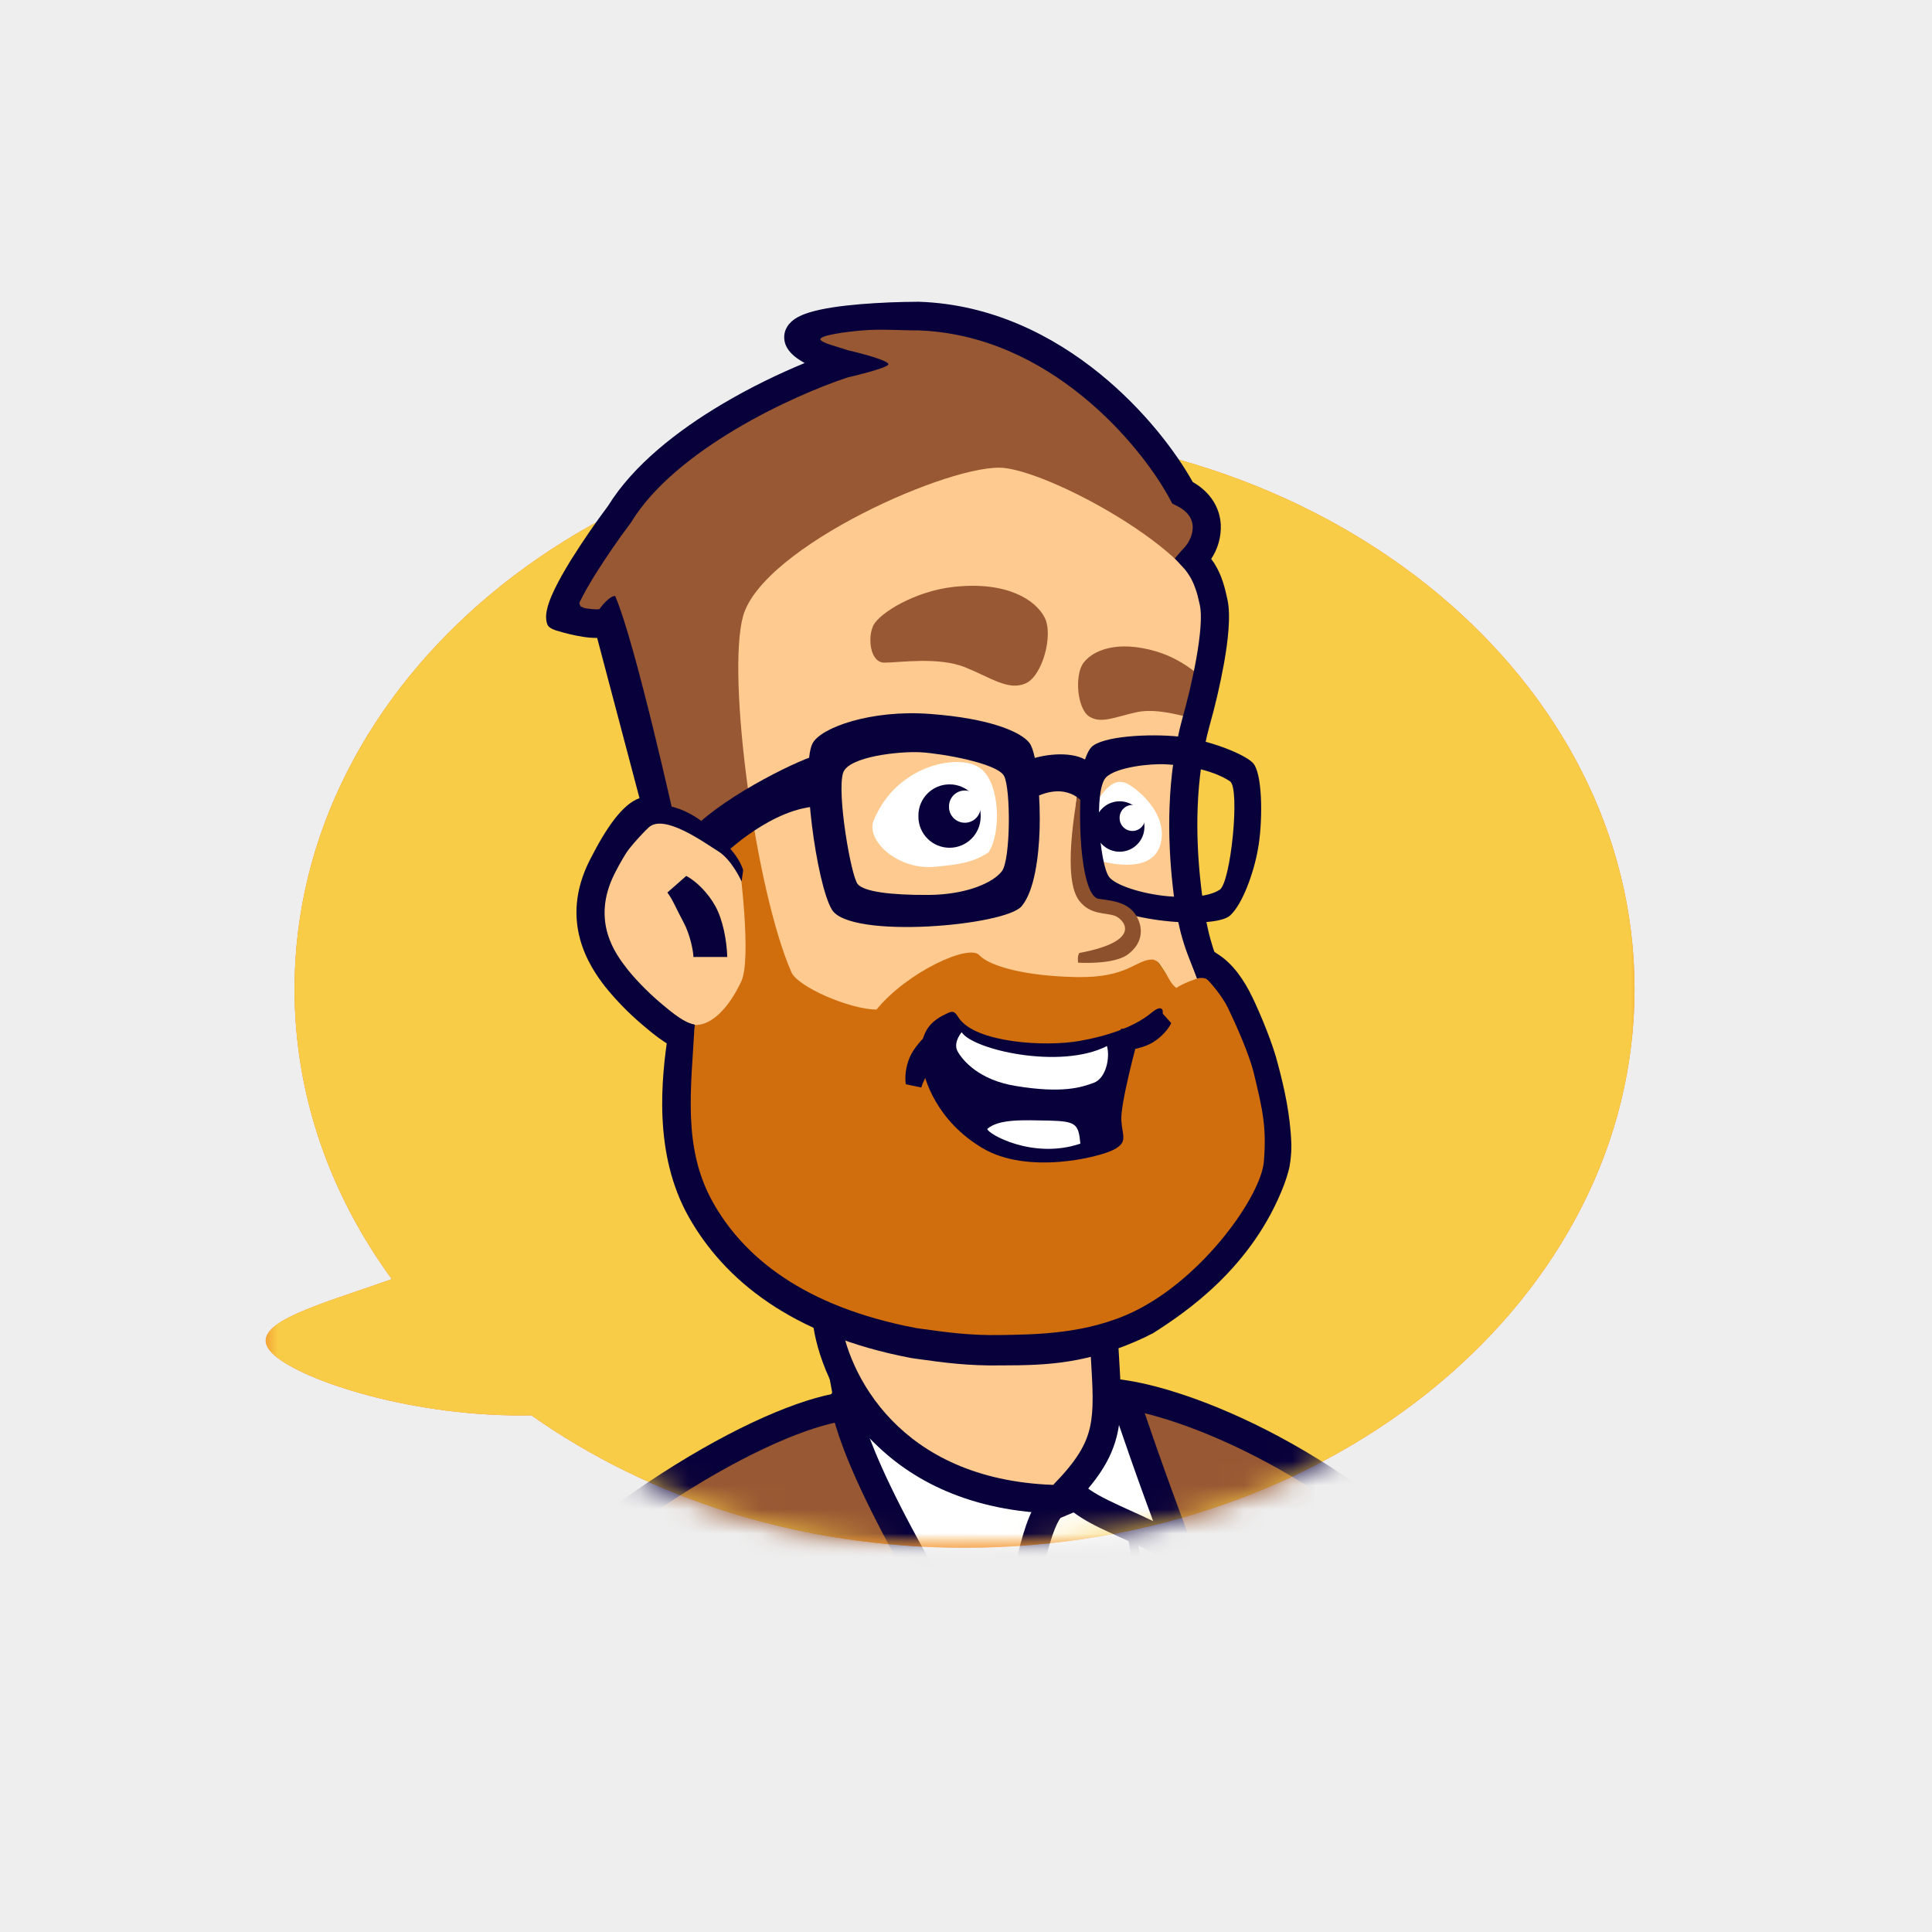 <?xml version="1.0" encoding="UTF-8"?> <svg xmlns="http://www.w3.org/2000/svg" width="80" height="80" viewBox="0 0 80 80" fill="none"><rect x="0" y="0" width="80" height="80" fill="#333333" stroke="none"/><g clip-path="url(#clip0_16_20)"><rect width="80" height="80" fill="white"></rect><rect width="80" height="80" fill="#EEEEEE"></rect><path fill-rule="evenodd" clip-rule="evenodd" d="M39.939 64.09C55.263 64.09 67.683 53.733 67.683 40.957C67.683 28.18 55.263 17.824 39.939 17.824C24.617 17.824 12.196 28.18 12.196 40.957C12.196 45.354 13.669 49.466 16.224 52.967C15.785 53.123 15.349 53.271 14.929 53.414C12.219 54.337 10.122 55.052 11.369 56.126C12.643 57.222 17.216 58.703 22.004 58.605C26.84 62.026 33.102 64.09 39.939 64.09Z" fill="#F17D29"></path><mask id="mask0_16_20" style="mask-type:luminance" maskUnits="userSpaceOnUse" x="11" y="12" width="57" height="53"><path d="M11 12H68V64.09H11V12Z" fill="white"></path></mask><g mask="url(#mask0_16_20)"><path fill-rule="evenodd" clip-rule="evenodd" d="M39.939 64.09C55.263 64.09 67.683 53.733 67.683 40.957C67.683 28.18 55.263 17.824 39.939 17.824C24.617 17.824 12.196 28.18 12.196 40.957C12.196 45.354 13.669 49.466 16.224 52.967C15.785 53.123 15.349 53.271 14.929 53.414C12.219 54.337 10.122 55.052 11.369 56.126C12.643 57.222 17.216 58.703 22.004 58.605C26.84 62.026 33.102 64.09 39.939 64.09Z" fill="#F8CC46"></path><mask id="mask1_16_20" style="mask-type:luminance" maskUnits="userSpaceOnUse" x="21" y="11" width="37" height="54"><path d="M22.028 58.469C26.698 61.96 32.62 64.108 39.576 64.108C46.631 64.108 52.858 62.256 57.429 58.765C57.429 52.301 56.957 47.165 56.957 47.165L55.992 11.726H21.316L22.028 58.47V58.469Z" fill="#C4C4C4"></path></mask><g mask="url(#mask1_16_20)"><path d="M43.33 63.094C39.544 63.474 36.085 60.829 34.518 57.831L34.474 57.746L34.457 57.651C33.899 54.76 33.931 52.3 33.929 52.203L33.938 51.54L46.931 51.605L46.753 52.412C46.545 53.356 46.078 56.067 46.365 57.289L46.378 57.354L46.385 57.421C46.517 60.519 45.361 61.773 44.596 62.609L44.424 62.797L44.28 62.961L44.072 63.005C43.827 63.029 43.576 63.07 43.33 63.094ZM35.72 57.286C37.583 60.775 41.048 62.132 43.612 61.711L43.638 61.679C44.318 60.932 45.169 60.014 45.074 57.523C44.913 56.764 44.926 55.624 45.127 54.146C45.184 53.685 45.252 53.262 45.314 52.929L35.242 52.876C35.276 53.758 35.373 55.437 35.72 57.286ZM47.166 39.917L47.148 39.888L47.13 39.852L44.143 33.98L48.298 39.149L48.333 39.215L47.166 39.917Z" fill="#08003A"></path><path d="M33.62 59.701C33.901 58.385 34.707 57.076 35.222 56.883C35.736 56.689 45.441 57.025 45.441 57.025C45.441 57.025 46.131 57.514 46.533 57.905C46.936 58.297 56.278 74.38 56.278 74.38L41.199 75.895L33.62 59.701Z" fill="#08003A"></path><path d="M47.049 58.717C46.85 58.394 46.67 58.047 46.293 57.833C46.166 58.865 45.667 60.723 44.322 61.818C44.542 61.915 46.095 62.578 47.554 64.009C47.659 64.111 47.96 64.579 48.024 64.193C48.22 63.05 47.754 61.467 47.754 61.467L48.091 60.442C47.674 59.748 47.317 59.151 47.049 58.717Z" fill="white"></path><path d="M48.38 60.928C48.47 61.775 48.391 62.922 48.249 64.469C48.213 64.852 48.181 63.997 47.986 63.786C47.125 62.876 45.036 62.402 44.082 62.119C43.477 62.574 42.525 65.177 42.454 67.611C42.441 68.081 42.234 68.355 41.786 68.244C39.602 67.689 36.181 66.343 36.92 65.153C37.7 65.759 39.538 67.1 41.235 67.681C42.118 67.987 42.006 67.358 42.018 67.096C42.135 65.217 42.805 63.02 43.491 62.193C39.153 62.904 35.853 59.789 34.619 57.888C34.34 58.028 34.256 58.581 33.875 60.226L41.206 75.893L56.279 74.381C56.273 74.389 51.212 65.683 48.381 60.928H48.38Z" fill="white"></path><path d="M42.794 65.091C42.794 65.091 42.807 66.132 44.644 67.093C44.75 68.564 45.994 72.6 45.994 72.6L50.994 72.238C50.994 72.238 47.315 66.877 46.782 66.12C47.045 65.14 46.811 64.233 46.826 64.008C46.139 63.252 44.228 61.962 43.937 62.133C43.161 63.074 42.794 65.091 42.794 65.091Z" fill="white"></path><path d="M34.919 58.089C29.073 59.236 16.886 69.679 16.875 70.401C14.167 72.043 20.824 70.361 20.393 70.963C19.956 71.564 22.072 70.632 21.33 74.644C21.783 76.533 25.196 80.433 26.456 80.418C27.717 80.403 46.218 79.498 46.218 79.498C46.218 79.498 44.183 73.621 40.66 68.966C37.139 64.311 36.384 62.221 34.919 58.089ZM46.527 57.922C47.492 58.167 52.067 59.339 52.278 60.011C57.533 61.164 59.19 65.357 59.579 65.907C60.434 67.123 62.482 70.05 63.303 72.045C64.303 74.46 54.962 75.034 54.962 75.034C52.486 73.199 47.428 62.699 46.527 57.922Z" fill="#985833"></path><path fill-rule="evenodd" clip-rule="evenodd" d="M44.76 61.455H44.834C45.175 61.768 45.656 62.021 46.368 62.349C46.504 62.413 46.65 62.478 46.801 62.547C47.414 62.825 48.142 63.156 48.962 63.597L48.418 64.645C47.738 64.284 47.045 63.948 46.34 63.636C46.185 63.566 46.033 63.497 45.887 63.429C45.331 63.173 44.89 62.946 44.455 62.626L43.914 62.854C43.839 62.951 43.719 63.171 43.584 63.562C43.415 64.071 43.278 64.589 43.172 65.115C42.947 66.209 42.775 67.314 42.656 68.425L42.565 69.279L39.062 67.465L39.59 66.409L41.599 67.45C41.702 66.671 41.848 65.737 42.034 64.865C42.163 64.255 42.314 63.662 42.485 63.168C42.646 62.706 42.859 62.221 43.166 61.937L43.219 61.887L44.76 61.455Z" fill="#08003A"></path><path fill-rule="evenodd" clip-rule="evenodd" d="M42.76 73.63C36.179 63.839 34.763 59.934 34.423 58.345L35.561 58.093C35.85 59.442 37.151 63.185 43.721 72.961L42.76 73.63ZM51.245 71.415C49.114 67.035 46.781 60.413 45.883 57.655L46.988 57.282C47.883 60.028 50.195 66.585 52.29 70.889L51.245 71.415Z" fill="#08003A"></path><path fill-rule="evenodd" clip-rule="evenodd" d="M60.518 66.791C54.668 60.594 48.293 58.462 46.043 58.276L46.138 57.094C48.706 57.306 55.337 59.591 61.358 65.97L60.518 66.791ZM28.575 61.662C31.551 59.817 33.939 58.918 35.219 58.805L35.118 57.623C33.564 57.76 30.987 58.779 27.969 60.649C24.929 62.534 21.377 65.323 17.869 69.079L18.712 69.896C22.151 66.215 25.622 63.492 28.575 61.662Z" fill="#08003A"></path><path d="M51.501 72.062C51.501 72.062 48.387 67.335 47.129 66.092C47.356 64.744 47.111 63.876 47.111 63.876L46.699 63.694C46.848 64.163 46.971 65.743 46.753 66.13C46.746 66.13 51.001 72.245 51.001 72.245L51.501 72.062Z" fill="#08003A"></path><path d="M43.837 61.852C40.06 62.625 36.529 59.989 34.989 57.039C34.442 54.177 34.474 51.724 34.474 51.724L46.006 51.78C46.006 51.78 45.24 55.318 45.624 56.953C45.752 60 44.574 61.019 43.837 61.852Z" fill="#FFCA8F"></path><path d="M40.479 61.69C40.397 61.662 40.314 61.64 40.224 61.612C40.307 61.641 40.397 61.662 40.48 61.691L40.479 61.69ZM40.78 61.771C40.698 61.751 40.608 61.73 40.525 61.701C40.608 61.723 40.691 61.751 40.78 61.771ZM39.365 61.259C39.281 61.223 39.205 61.179 39.121 61.142C39.206 61.187 39.281 61.223 39.365 61.259ZM39.647 61.387L39.397 61.278C39.481 61.313 39.565 61.351 39.647 61.387ZM40.194 61.6C40.104 61.572 40.021 61.536 39.938 61.507C40.021 61.536 40.104 61.565 40.194 61.6ZM39.929 61.501C39.838 61.465 39.754 61.428 39.664 61.393C39.755 61.436 39.839 61.472 39.929 61.501ZM41.077 61.839L40.809 61.778C40.899 61.805 40.989 61.826 41.077 61.839ZM42.573 61.987C42.483 61.99 42.393 61.989 42.303 61.984C42.391 61.99 42.485 61.987 42.573 61.987ZM41.361 61.892C41.272 61.879 41.182 61.859 41.094 61.846C41.175 61.86 41.265 61.881 41.361 61.892ZM42.275 61.987C42.186 61.98 42.092 61.983 42.003 61.969L42.275 61.987ZM41.656 61.937C41.568 61.924 41.48 61.918 41.391 61.897L41.656 61.937ZM39.09 61.13C39.006 61.086 38.929 61.042 38.845 60.999C38.929 61.043 39.013 61.086 39.09 61.13ZM36.303 58.931C36.238 58.863 36.18 58.787 36.122 58.719C36.181 58.795 36.238 58.863 36.303 58.931ZM36.918 59.569C36.708 59.366 36.506 59.155 36.311 58.938C36.5 59.157 36.702 59.367 36.918 59.569ZM36.113 58.712C35.933 58.488 35.758 58.26 35.588 58.028C35.748 58.258 35.923 58.485 36.113 58.712ZM37.136 59.771C37.065 59.711 36.999 59.644 36.927 59.577C36.992 59.645 37.065 59.711 37.136 59.771ZM42.872 61.98C42.776 61.981 42.69 61.99 42.596 61.992C42.689 61.983 42.776 61.981 42.872 61.98ZM37.151 59.785C37.223 59.844 37.296 59.911 37.367 59.97C37.293 59.91 37.221 59.848 37.151 59.785ZM38.317 60.679C38.239 60.627 38.162 60.576 38.091 60.524C38.17 60.582 38.247 60.634 38.317 60.679ZM42.916 61.974C43.002 61.965 43.097 61.964 43.183 61.955C43.094 61.958 43.005 61.964 42.916 61.974ZM37.825 60.341C37.669 60.225 37.516 60.104 37.367 59.979C37.517 60.105 37.675 60.222 37.825 60.341ZM45.135 60.07L45.094 60.146C45.113 60.124 45.128 60.098 45.135 60.07ZM45.014 60.312C44.997 60.351 44.972 60.391 44.954 60.43C44.971 60.391 44.997 60.351 45.014 60.312ZM44.865 60.581C44.848 60.612 44.821 60.651 44.804 60.683C44.82 60.646 44.84 60.612 44.865 60.581ZM45.422 59.244C45.418 59.274 45.405 59.297 45.402 59.326C45.406 59.304 45.411 59.275 45.422 59.244ZM45.208 59.884C45.19 59.93 45.172 59.968 45.155 60.015C45.172 59.976 45.19 59.93 45.208 59.884ZM44.634 60.916C44.616 60.947 44.59 60.971 44.571 61.002C44.589 60.971 44.616 60.947 44.634 60.916ZM45.38 59.405C45.375 59.434 45.363 59.458 45.351 59.488C45.363 59.458 45.367 59.428 45.38 59.405ZM45.261 59.751C45.249 59.775 45.244 59.805 45.231 59.829C45.245 59.804 45.255 59.778 45.261 59.751ZM45.329 59.559C45.312 59.606 45.302 59.651 45.283 59.69C45.301 59.644 45.319 59.597 45.329 59.559ZM43.904 61.778C43.883 61.803 43.864 61.828 43.836 61.846C43.856 61.828 43.877 61.804 43.904 61.778ZM43.977 61.697C43.957 61.722 43.937 61.74 43.915 61.764C43.934 61.74 43.954 61.718 43.977 61.697ZM44.073 61.584C44.041 61.616 44.007 61.649 43.981 61.688C44.016 61.657 44.047 61.622 44.073 61.584ZM43.233 61.943C43.327 61.934 43.413 61.917 43.507 61.907C43.416 61.923 43.325 61.935 43.233 61.943ZM44.234 61.41C44.213 61.427 44.2 61.452 44.179 61.47C44.199 61.452 44.218 61.432 44.234 61.411V61.41ZM44.145 61.509C44.132 61.524 44.118 61.532 44.106 61.548C44.121 61.537 44.134 61.524 44.145 61.509ZM44.305 61.329C44.292 61.345 44.278 61.354 44.272 61.37C44.285 61.353 44.299 61.345 44.305 61.329Z" fill="#BC8358"></path><path d="M25.474 25.887C26.193 29.923 28.895 36.989 29.024 39.156C29.154 41.325 48.723 40.892 48.723 40.892C48.723 40.892 42.259 33.511 48.805 24.116C50.177 22.311 49.742 21.513 48.609 20.666C49.382 18.922 43.312 14.888 41.058 13.923C38.806 12.959 36.076 12.482 33.623 13.517C32.656 13.927 34.417 14.53 35.432 14.927C28.849 16.705 25.561 21.751 25.398 22.393C22.608 22.673 23.532 24.837 23.562 25.147C23.592 25.456 22.399 24.98 23.492 24.803C21.817 25.976 23.115 25.937 25.474 25.887Z" fill="#985833"></path><path d="M48.745 40.824C48.663 40.952 45.455 37.202 45.917 31.655L32.153 32.807L28.387 35.969C28.732 37.341 28.989 38.483 29.025 39.157C29.154 41.325 27.914 45.469 29.017 48.797C30.428 53.053 35.367 56.286 45.295 55.289C49.371 54.962 52.71 49.602 52.898 48.073C53.078 46.544 52.051 43.543 50.277 40.446C49.542 40.305 48.745 40.824 48.745 40.824Z" fill="#D06D0D"></path><path d="M36.292 41.806C35.174 41.791 33.042 40.867 32.772 40.262C31.293 36.89 30.081 28.006 30.768 25.517C31.568 22.632 39.488 19.134 41.591 19.378C43.804 19.631 50.208 23.23 49.885 25.25C49.589 27.096 49.16 28.911 48.934 31.701C48.708 34.493 48.27 36.829 49.767 40.46C49.639 40.488 49.01 40.7 48.709 40.908C48.293 40.608 48.221 39.828 47.727 39.731C47.013 39.731 46.728 40.497 44.587 40.459C42.447 40.421 40.984 40.009 40.553 39.554C40.133 39.068 37.563 40.249 36.292 41.806ZM30.619 35.803C30.253 34.582 27.666 33.182 26.434 34.013C25.578 34.59 24.457 36.512 24.733 37.846C25.163 39.961 27.586 42.68 28.977 42.428C29.88 42.263 30.506 41.04 30.694 40.641C31.135 39.696 30.619 35.803 30.619 35.803Z" fill="#FFCA8F"></path><path d="M28.721 34.289C30.102 32.886 33.322 31.327 33.949 31.242C33.92 31.996 33.973 33.383 33.973 33.383C31.984 33.411 29.976 35.392 29.976 35.392L28.721 34.289Z" fill="#08003A"></path><path d="M24.796 38.045C24.509 36.816 26.232 34.856 26.86 34.264C27.489 33.673 29.166 34.892 29.742 35.252C30.316 35.61 30.709 36.502 30.709 36.502L30.773 36.021C30.247 34.481 27.667 33.189 26.434 34.02C25.578 34.597 24.457 36.519 24.733 37.853C25.164 39.969 27.384 42.69 28.776 42.439C26.703 41.91 25.083 39.274 24.796 38.045Z" fill="#08003A"></path><path d="M36.166 25.892C35.915 26.394 36.024 27.44 36.622 27.439C37.22 27.439 38.866 27.184 39.968 27.632C41.069 28.08 41.746 28.6 42.455 28.305C43.163 28.01 43.63 26.289 43.255 25.568C42.887 24.853 41.715 24.063 39.513 24.299C37.888 24.469 36.417 25.391 36.166 25.892ZM50.201 28.67C50.321 29.092 50.093 29.884 49.64 29.801C49.186 29.718 47.973 29.295 47.076 29.488C46.179 29.682 45.592 29.989 45.096 29.664C44.6 29.339 44.484 27.945 44.87 27.44C45.248 26.939 46.246 26.49 47.883 26.976C49.092 27.333 50.08 28.248 50.201 28.67Z" fill="#985833"></path><path d="M36.177 33.973C35.839 34.811 37.197 36.033 38.685 35.893C39.602 35.811 40.292 35.732 40.939 35.289C41.448 34.51 41.433 32.456 40.604 31.821C39.782 31.175 37.137 31.625 36.177 33.973ZM45.393 33.229C45.943 32.355 46.299 32.303 46.623 32.426C46.949 32.549 48.438 33.661 48.044 34.987C47.651 36.321 45.504 35.628 45.504 35.628L45.393 33.229Z" fill="white"></path><path d="M42.628 30.764C42.277 30.308 40.997 29.745 38.514 29.563C36.074 29.376 33.972 30.13 33.643 30.789C33.157 31.738 33.804 36.6 34.447 37.667C35.194 38.902 41.625 38.338 42.304 37.525C42.834 36.892 43.012 35.482 43.048 34.347C43.083 33.212 42.971 31.221 42.628 30.764ZM41.486 36.075C41.124 36.55 40.019 37.048 38.444 37.057C36.87 37.066 35.79 36.922 35.52 36.614C35.242 36.307 34.643 32.831 34.912 32C35.132 31.324 37.262 31.102 38.12 31.15C38.979 31.198 41.301 31.597 41.578 32.135C41.857 32.673 41.848 35.599 41.486 36.075ZM51.927 31.648C51.663 31.265 50.055 30.629 48.825 30.501C47.594 30.371 45.635 30.479 45.19 30.94C44.852 31.287 44.585 32.749 44.55 33.452C44.517 34.155 44.495 35.817 45.053 36.908C45.674 38.125 50.245 38.537 50.935 37.91C51.452 37.441 51.916 36.137 52.086 35.174C52.271 34.218 52.311 32.219 51.927 31.648ZM50.504 36.843C50.01 37.161 49.107 37.179 48.356 37.111C47.23 37.009 46.151 36.633 45.921 36.307C45.533 35.765 45.282 32.71 45.8 32.188C46.219 31.767 47.626 31.61 48.278 31.649C49.893 31.74 50.687 32.181 50.937 32.357C51.354 32.657 50.964 36.551 50.504 36.843Z" fill="#08003A"></path><path d="M44.814 31.849C44.475 33.527 43.99 36.409 44.695 37.307C45.161 37.898 45.782 37.781 46.167 37.923C46.508 38.047 47.406 38.951 44.692 39.461C44.598 39.594 44.642 39.862 44.642 39.862C44.642 39.862 46.109 39.96 46.699 39.523C47.297 39.077 47.306 38.533 47.161 38.146C46.87 37.381 46.169 37.309 45.496 37.219C44.84 37.135 44.564 34.44 44.814 31.849Z" fill="#8E512E"></path><path d="M42.614 31.459C43.326 31.201 44.454 31.102 45.042 31.52C45.629 31.937 44.86 33.257 44.86 33.257C44.86 33.257 44.214 32.303 42.769 33.058C41.324 33.813 42.614 31.459 42.614 31.459ZM39.717 42.17C40.407 43.165 43.242 43.363 44.71 43.101C46.176 42.839 47.128 42.4 47.692 41.926C48.256 41.452 48.266 42.057 47.895 42.364C47.524 42.672 47.265 42.648 47.174 42.87C47.083 43.093 46.391 45.715 46.431 46.382C46.472 47.049 46.72 47.294 46.108 47.61C45.497 47.925 42.544 48.655 40.67 47.534C38.796 46.412 38.272 44.73 38.167 44.053C38.002 44.258 38.162 43.249 38.13 43.416C38.097 43.583 38.011 44.263 38.13 43.416C38.249 42.578 38.586 42.252 39.27 41.937C39.509 41.84 39.55 41.925 39.717 42.17Z" fill="#08003A"></path><path d="M39.821 42.742C40.276 43.465 43.903 44.303 45.837 43.315C45.971 43.785 45.805 44.644 45.294 44.835C44.782 45.025 43.997 45.285 42.074 44.97C40.534 44.724 39.871 43.915 39.657 43.543C39.445 43.172 39.821 42.742 39.821 42.742ZM40.882 46.743C40.868 46.933 42.755 48.028 44.736 47.355C44.657 46.544 44.566 46.431 43.457 46.402C42.356 46.382 41.379 46.325 40.882 46.743Z" fill="white"></path><path d="M30.015 34.919C28.624 33.279 27.422 33.296 26.9 33.333C26.776 33.48 26.722 33.753 26.722 33.753C27.743 33.524 29.486 34.421 30.015 34.919ZM34.704 55.222C34.917 56.904 35.754 58.302 36.106 58.713C35.278 58.141 34.597 57.056 34.559 56.666C34.527 56.267 34.704 55.222 34.704 55.222ZM45.525 56.167C45.508 57.702 45.643 58.649 45.402 59.336C45.933 57.578 45.872 56.349 45.872 56.349L45.526 56.167H45.525Z" fill="#08003A"></path><path fill-rule="evenodd" clip-rule="evenodd" d="M50.261 39.4L50.477 39.542C51.067 39.934 51.512 40.578 51.854 41.285C52.2 42.002 52.718 43.247 52.925 44.099C53.177 45.039 53.428 46.163 53.47 47.333C53.47 47.333 53.495 47.73 53.401 48.277C53.352 48.568 53.177 49.043 53.177 49.043C51.858 52.502 49.071 54.359 47.739 55.209C47.7 55.234 47.668 55.242 47.668 55.242L47.555 55.297L47.447 55.356C45.084 56.466 43.42 56.538 41.47 56.538C40.089 56.564 39.039 56.417 38.016 56.274C37.928 56.261 37.839 56.247 37.75 56.236L37.736 56.234L37.722 56.231C32.773 55.293 29.974 52.98 28.513 50.38C27.066 47.804 27.361 44.727 27.688 42.666L28.762 42.451C28.62 45.08 28.25 47.524 29.524 49.791C30.784 52.032 33.259 54.102 37.928 54.99L38.175 55.026C39.199 55.168 40.168 55.304 41.457 55.281C42.837 55.255 45.007 55.258 46.983 54.292C49.838 52.895 52.222 49.509 52.335 48.09C52.447 46.671 52.292 45.987 51.918 44.438C51.724 43.633 51.147 42.358 50.851 41.744C50.607 41.24 50.124 40.683 49.992 40.565C49.86 40.446 49.569 40.512 49.569 40.512L49.229 39.598L50.261 39.399V39.4Z" fill="#08003A"></path><path fill-rule="evenodd" clip-rule="evenodd" d="M35.634 12.595C36.43 12.531 37.229 12.498 38.029 12.495H38.051C41.072 12.596 43.607 13.905 45.536 15.47C47.38 16.966 48.697 18.72 49.39 19.96C50.124 20.379 50.51 21.018 50.55 21.724C50.571 22.227 50.432 22.725 50.153 23.144C50.347 23.396 50.478 23.666 50.571 23.907C50.695 24.229 50.764 24.548 50.802 24.723L50.822 24.809L50.824 24.818C50.903 25.177 50.903 25.618 50.87 26.057C50.838 26.507 50.767 27.004 50.679 27.493C50.52 28.363 50.32 29.224 50.079 30.074C49.491 32.231 49.491 34.588 49.726 36.646C49.962 38.702 50.242 39.304 50.553 40.157L49.566 40.516C49.222 39.57 48.816 38.93 48.57 36.782C48.324 34.636 48.315 32.111 48.958 29.753L48.96 29.745C49.128 29.16 49.366 28.211 49.534 27.281C49.617 26.816 49.68 26.363 49.709 25.97C49.738 25.567 49.728 25.267 49.688 25.081L49.659 24.952C49.619 24.773 49.574 24.566 49.487 24.339C49.388 24.05 49.235 23.782 49.038 23.548L48.646 23.124L48.967 22.753C49.257 22.471 49.405 22.103 49.387 21.79C49.372 21.515 49.225 21.188 48.713 20.938L48.544 20.855L48.454 20.688C47.859 19.573 46.606 17.855 44.81 16.397C43.019 14.943 40.721 13.774 38.023 13.681C37.309 13.684 36.481 13.617 35.723 13.681C35.011 13.741 33.993 13.878 33.967 14.047C34.018 14.206 34.596 14.326 35.111 14.503C35.111 14.503 36.736 14.875 36.787 15.076C36.825 15.234 35.102 15.628 35.102 15.628C34.002 15.99 32.212 16.731 30.463 17.772C28.703 18.82 27.052 20.13 26.15 21.602L26.135 21.627L26.118 21.65C25.592 22.351 25.095 23.073 24.63 23.816C24.381 24.218 24.163 24.603 24.005 24.931C23.972 25 24.002 25.004 24.038 25.107C24.2 25.184 24.196 25.18 24.333 25.2C24.507 25.226 24.651 25.235 24.754 25.23C24.776 25.229 24.798 25.227 24.819 25.224C24.819 25.224 25.202 24.677 25.472 24.677C26.31 26.602 28.001 34.242 28.001 34.242L27.207 33.898C27.12 33.885 26.316 34.462 25.457 36.16C24.442 38.16 25.517 39.538 25.976 40.128C26.227 40.45 26.736 41.005 27.319 41.502C27.924 42.018 28.359 42.352 28.776 42.434L28.552 43.598C27.82 43.452 27.19 42.938 26.571 42.41C26.022 41.942 25.517 41.424 25.063 40.863C24.413 40.029 23.137 38.152 24.421 35.616C25.109 34.262 25.775 33.302 26.48 33.049L24.727 26.415C24.539 26.416 24.352 26.402 24.167 26.373C23.778 26.312 23.394 26.222 23.019 26.103C23.019 26.103 22.79 26.035 22.703 25.922C22.602 25.793 22.612 25.509 22.612 25.509C22.628 25.167 22.788 24.767 22.959 24.41C23.141 24.029 23.385 23.605 23.645 23.184C24.124 22.418 24.636 21.673 25.177 20.95C26.232 19.245 28.068 17.825 29.876 16.749C31.076 16.034 32.293 15.455 33.32 15.032C33.027 14.871 32.746 14.67 32.594 14.406C32.487 14.227 32.449 14.016 32.486 13.811C32.528 13.593 32.648 13.434 32.76 13.328C32.969 13.132 33.263 13.014 33.524 12.934C34.075 12.766 34.846 12.661 35.634 12.595Z" fill="#08003A"></path><path fill-rule="evenodd" clip-rule="evenodd" d="M28.295 38.174C28.029 37.686 27.84 37.217 27.634 36.958L28.417 36.269C28.814 36.482 29.309 36.951 29.629 37.535C29.93 38.087 30.096 38.945 30.114 39.626L28.714 39.627C28.708 39.385 28.579 38.694 28.295 38.174ZM47.307 42.315C47.608 42.136 47.898 42.007 48.057 41.871L48.499 42.367C48.372 42.626 48.086 42.954 47.726 43.169C47.386 43.372 46.853 43.492 46.429 43.513L46.407 42.608C46.724 42.572 47.029 42.472 47.307 42.315ZM38.5 44.224C38.361 44.549 38.201 44.828 38.151 45.032L37.507 44.897C37.461 44.611 37.501 44.175 37.668 43.785C37.826 43.417 38.187 43 38.517 42.728L39.059 43.446C38.941 43.543 38.648 43.877 38.5 44.224ZM36.095 59.637C34.504 57.993 33.803 56.039 33.649 54.705L34.805 54.567C34.932 55.66 35.529 57.363 36.924 58.805C38.27 60.196 40.384 61.37 43.611 61.486C44.587 60.483 44.974 59.817 45.136 59.089C45.299 58.352 45.249 57.517 45.165 56.124L45.132 55.568L46.294 55.498C46.306 55.695 46.317 55.885 46.33 56.069C46.412 57.41 46.475 58.437 46.272 59.351C46.028 60.447 45.419 61.342 44.254 62.509L44.079 62.683L43.835 62.678C40.18 62.608 37.7 61.294 36.095 59.637Z" fill="#08003A"></path><path d="M39.318 32.479H39.318C38.606 32.479 38.029 33.056 38.029 33.768V33.815C38.029 34.527 38.606 35.104 39.318 35.104H39.318C40.03 35.104 40.607 34.527 40.607 33.815V33.768C40.607 33.056 40.03 32.479 39.318 32.479Z" fill="#08003A"></path><path d="M40.607 33.389C40.607 33.027 40.314 32.733 39.952 32.733C39.59 32.733 39.296 33.027 39.296 33.389V33.413C39.296 33.775 39.59 34.068 39.952 34.068C40.314 34.068 40.607 33.775 40.607 33.413V33.389Z" fill="white"></path><path d="M47.388 34.206C47.388 33.639 46.928 33.18 46.361 33.18C45.795 33.18 45.336 33.639 45.336 34.206V34.242C45.336 34.809 45.795 35.268 46.361 35.268C46.928 35.268 47.388 34.809 47.388 34.242V34.206Z" fill="#08003A"></path><path d="M47.418 33.86C47.418 33.568 47.182 33.331 46.89 33.331C46.598 33.331 46.361 33.568 46.361 33.86V33.879C46.361 34.171 46.598 34.408 46.89 34.408C47.182 34.408 47.418 34.171 47.418 33.879V33.86Z" fill="white"></path></g></g></g><defs><clipPath id="clip0_16_20"><rect width="80" height="80" fill="white"></rect></clipPath></defs></svg> 